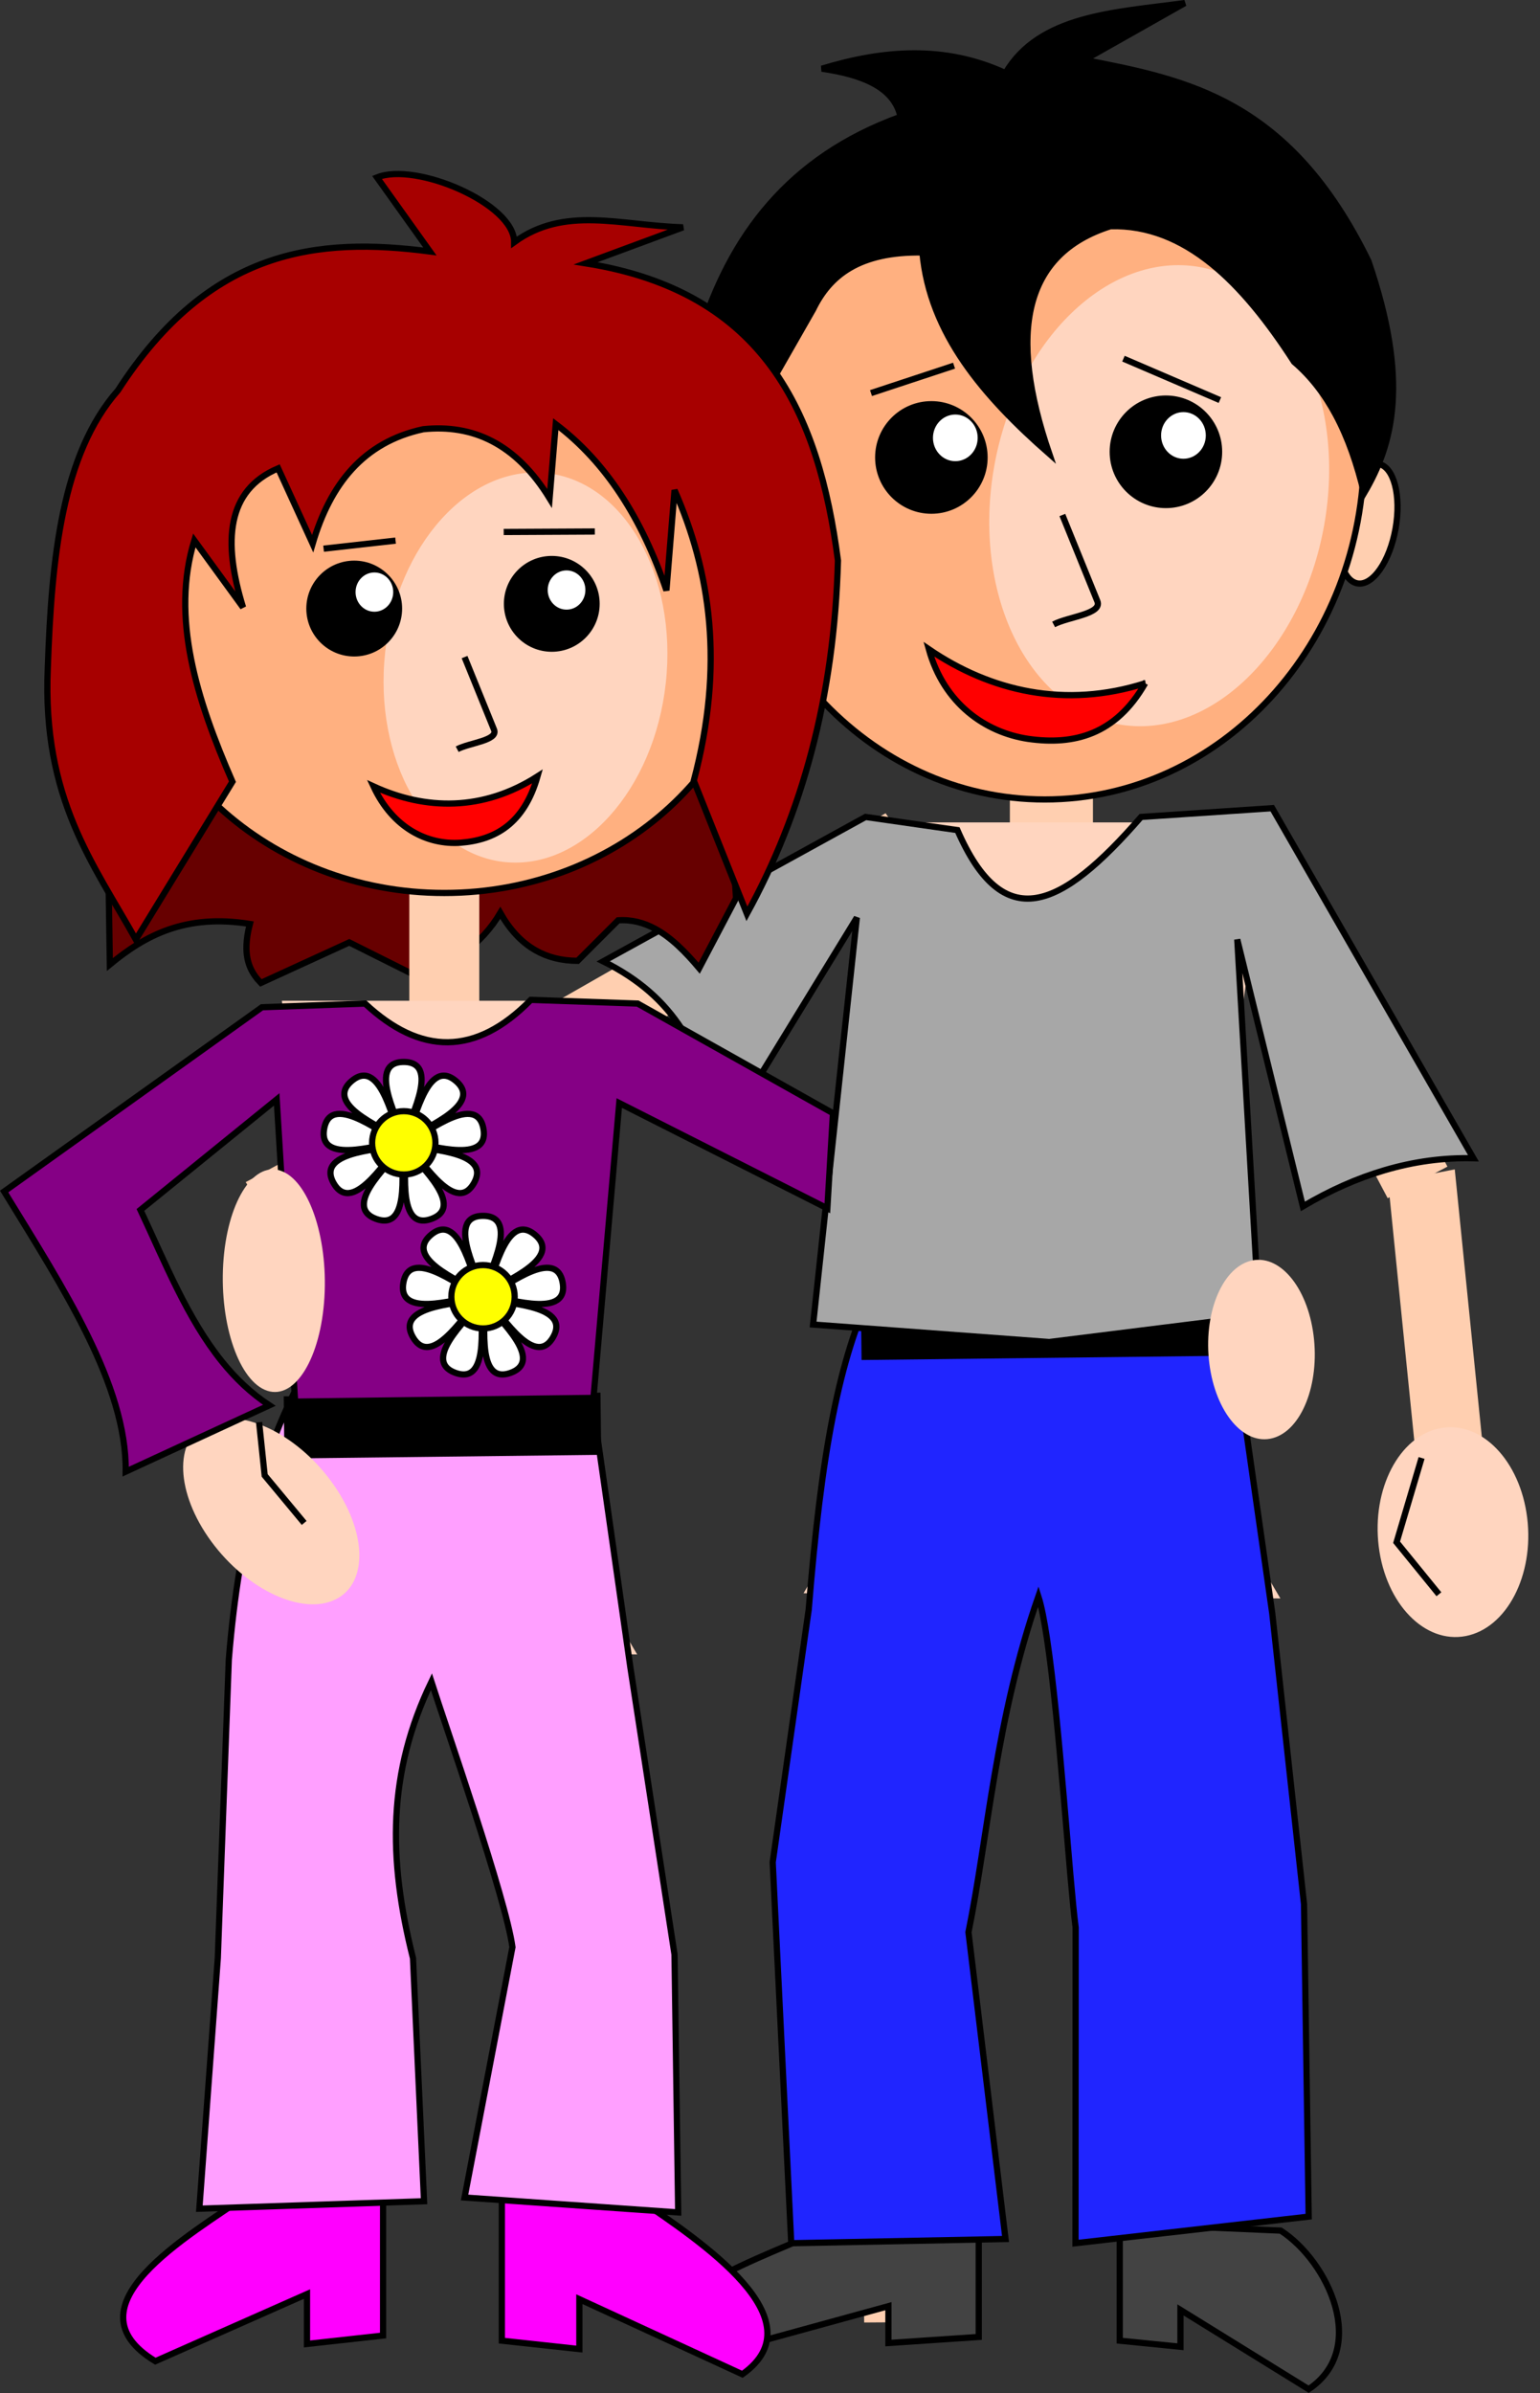 <?xml version="1.0"?>
<svg xmlns:rdf="http://www.w3.org/1999/02/22-rdf-syntax-ns#" xmlns="http://www.w3.org/2000/svg" xmlns:cc="http://web.resource.org/cc/" xmlns:xlink="http://www.w3.org/1999/xlink" xmlns:dc="http://purl.org/dc/elements/1.1/" version="1.1" viewBox="0 0 330.42 513.12">
  <rect x="0" y="0" width="330.42" height="513.12" fill="#333333" stroke="none"/>
  <g id="selection" transform="translate(197.79 -569.24)" fill-rule="evenodd">
    <path id="dp_path001" stroke="#000" stroke-width="1.333" fill="#ffcfb0" d="m98.003 668.72c-3.263-0.58-6.926 4.68-8.183 11.75-1.256 7.07 0.369 13.27 3.632 13.85s6.928-4.68 8.188-11.75c1.25-7.07-0.38-13.27-3.637-13.85z"/>
    <path id="dp_path002" fill="#ffcfb0" d="m36.713 708.75v59.11h-17.825v-58.17z"/>
    <path id="dp_path003" stroke="#000" stroke-width="1.333" fill="#ffb080" d="m26.393 591.48c-37.825 0-68.489 33.39-68.489 74.58 0 41.2 30.664 74.59 68.489 74.59 37.826 0 68.49-33.39 68.49-74.59 0-41.19-30.664-74.58-68.49-74.58z"/>
    <path id="dp_path004" fill="#ffd5bf" d="m59.649 626.5c-19.55-3.48-39.304 15.65-44.121 42.72-4.816 27.07 7.127 51.84 26.677 55.32s39.303-15.65 44.12-42.72c4.818-27.07-7.125-51.84-26.676-55.32z"/>
    <g id="dp_group005">
      <path id="dp_path006" stroke="#000" stroke-width="1.333" d="m52.367 654.7c6.298 0 11.405 5.11 11.405 11.41s-5.107 11.41-11.405 11.41c-6.299 0-11.406-5.11-11.406-11.41s5.107-11.41 11.406-11.41z"/>
      <path id="dp_path007" fill="#fff" d="m56.128 657.6c2.649 0 4.797 2.24 4.797 5s-2.148 5-4.797 5-4.797-2.24-4.797-5 2.148-5 4.797-5z"/>
    </g>
    <g id="dp_group008">
      <path id="dp_path009" stroke="#000" stroke-width="1.333" d="m2.044 655.91c6.299 0 11.405 5.11 11.405 11.41s-5.106 11.41-11.405 11.41-11.405-5.11-11.405-11.41c-0-6.3 5.106-11.41 11.405-11.41z"/>
      <path id="dp_path010" fill="#fff" d="m7.181 658.12c2.649 0 4.798 2.24 4.798 5s-2.148 5-4.798 5c-2.649 0-4.797-2.24-4.797-5s2.148-5 4.797-5z"/>
    </g>
    <path id="dp_path011" stroke="#000" stroke-width="1.333" fill="none" d="m30.148 679.66c2.503 6.16 5.004 12.32 7.507 18.48 1.122 2.77-6.255 3.32-9.383 4.98"/>
    <path id="dp_path012" stroke="#000" stroke-width="1.333" fill="red" d="m47.911 715.74c-17.155 5.46-33.167 1.73-46.411-7.3 3.247 11.66 12.093 17.84 21.32 19.22 9.813 1.4 18.787-0.89 25.091-11.92z"/>
    <path id="dp_path013" fill="#ffcfb0" d="m114.34 819.96l8.37 82.65-14.43 1.46-8.23-81.33z"/>
    <path id="dp_path014" fill="#ffcfb0" d="m-145.08 822.7l73.089-39.47 6.891 12.76-71.93 38.85z"/>
    <path id="dp_path015" fill="#ffcfb0" d="m4.503 905.7l-3.059 83-14.491-0.53 3.01-81.69z"/>
    <path id="dp_path016" fill="#ffcfb0" d="m54.537 906.18l23.424 79.69-13.914 4.09c-19.487-73.38-23.268-83.91-23.052-78.43z"/>
    <path id="dp_path017" fill="#ffcfb0" d="m73.901 745.96l38.869 73.41-12.817 6.78-38.252-72.24z"/>
    <path id="dp_path018" fill="#ffcfb0" d="m0.563 755.55l-72.124 41.2-7.195-12.59 70.979-40.55z"/>
    <path id="dp_path019" fill="#ffd5bf" d="m74.123 745.57h-87.694l10.119 100.06 64.083 1.12z"/>
    <path id="dp_path020" fill="#ffd5bf" d="m27.276 842.26c-18.005 0-32.603 7.04-32.603 15.73 0 8.69 14.598 15.74 32.603 15.74s32.603-7.05 32.603-15.74-14.598-15.73-32.603-15.73z"/>
    <path id="dp_path021" fill="#ffd5bf" d="m51.071 868.11l25.858 43.85-102.31-1.12 25.86-43.85z"/>
    <g id="dp_group022">
      <path id="dp_path023" fill="#ffd5bf" d="m111.2 875.46c-8.8 1.69-14.692 13.05-13.172 25.36 1.52 12.3 9.882 20.9 18.672 19.2 8.8-1.7 14.7-13.05 13.18-25.36s-9.88-20.9-18.68-19.2z"/>
      <path id="dp_path024" stroke="#000" stroke-width="1.333" fill="none" d="m107.22 881.84l-5.36 18.07 9.08 11.15"/>
    </g>
    <path id="dp_path025" fill="#ffcfb0" d="m1.587 984.05l0.536 83.05-14.502 0.1-0.528-81.74z"/>
    <path id="dp_path026" fill="#ffcfb0" d="m78.151 985.09l-15.692 81.61-14.242-2.8 15.444-80.25z"/>
    <path id="dp_path027" stroke="#000" stroke-width="1.333" fill="#434343" d="m42.459 1046v25.1l13.032 1.3v-7.9l27.509 17c12.953-8.7 4.211-27.4-6-34z"/>
    <path id="dp_path028" stroke="#000" stroke-width="1.333" fill="#434343" d="m12.207 1045.2v25.1l-19.376 1.3-0-7.9-38.634 10.6c-23.137-8.7 8.548-19.9 23.728-26.5z"/>
    <path id="dp_path029" stroke="#000" stroke-width="1.333" fill="#2025ff" d="m64.861 842.91l10.32 72.24 6.819 62.37 1 66.98-50.037 5.7 0.037-67.68c-1.319-9.95-3.419-43.66-6.12-61.73-0.597-4-1.225-7.23-1.88-9.27-9.105 26.03-10.851 51.65-15 72l7.951 65.78-45.974 0.9-3.977-81.68 7.725-54.2c2.671-33.18 6.396-53.88 14.079-69.53z"/>
    <path id="dp_path030" stroke="#000" stroke-width="13.333" fill="none" d="m67.676 853.23l-80.687 0.94"/>
    <path id="dp_path031" stroke="#000" stroke-width="1.333" fill="none" d="m63.947 655.02l-20.69-8.88"/>
    <path id="dp_path032" stroke="#000" stroke-width="1.333" fill="none" d="m6.911 647.64l-17.822 5.88"/>
    <path id="dp_path033" stroke="#000" stroke-width="1.333" d="m40.468 617.74c16.031-0.44 28.377 12.01 39.403 29.09 3.668 3.13 6.604 6.99 8.97 11.41 2.646 4.95 4.583 10.6 6.04 16.74 6.269-10.62 9.709-24.07 0.939-49.73-16.947-34.68-38.969-38.89-60.981-43.16l21.577-12.19c-15.049 2.03-31.176 2.62-38.465 15.01-13.135-6.03-26.27-4.93-39.404-0.94 4.368 0.63 8.198 1.62 11.125 3.21 3.017 1.64 5.072 3.92 5.763 7.11-24.075 8.71-36.596 25.69-43.158 46.91-0.957 5.35-1.256 10.7-0.985 16.05 0.299 5.91 1.293 11.81 2.861 17.73l22.518-39.41c3.53-7.28 9.91-12.42 23.454-12.2 1.575 17.39 13.106 30.79 27.208 43.16-8.888-25.91-5.497-42.89 13.135-48.79z"/>
    <path id="dp_path034" stroke="#000" stroke-width="1.333" fill="#a7a7a7" d="m47.035 744.4c-17.34 19.98-29.57 25.37-39.406 2.82l-19.702-2.82-56.292 30.96c15.649 7.81 20.63 18.77 26.269 36.59l28.147-45.97-9.383 87.25 50.664 3.75 45.033-5.62-4.69-80.69 14.073 57.23c5.827-3.44 11.653-6.02 17.479-7.74 6.373-1.88 12.743-2.74 19.113-2.58l-43.16-75.06z"/>
    <path id="dp_path035" stroke="#000" stroke-width="1.333" fill="#670000" d="m-175 725.46l132.76-2.37 2.369 38.72-7.902 15.02c-2.942-3.49-6.007-6.6-9.487-8.47-2.403-1.29-5.004-1.99-7.899-1.8l-8.693 8.69c-3.488-0.01-6.452-0.79-8.985-2.23-3.142-1.77-5.619-4.54-7.611-8.05-1.981 3.36-4.535 6.15-7.629 8.39-3.013 2.18-6.543 3.86-10.543 5.05l-14.23-7.11-18.97 8.69c-1.81-1.88-3.2-4.19-3.09-7.99 0.04-1.35 0.26-2.88 0.73-4.66-13.86-2.23-22.51 2.49-30.04 8.7z"/>
    <path id="dp_path036" fill="#ffcfb0" d="m-94.957 752.8v49.78h-15.013v-49z"/>
    <path id="dp_path037" stroke="#000" stroke-width="1.333" fill="#ffb080" d="m-102.46 635.04c-37.76 0-68.36 28.13-68.36 62.83s30.6 62.83 68.36 62.83c37.751 0 68.356-28.13 68.356-62.83s-30.605-62.83-68.356-62.83z"/>
    <path id="dp_path038" fill="#ffd5bf" d="m-80.493 670.68c-16.628-1.81-32.147 15.38-34.657 38.4-2.51 23.03 8.93 43.16 25.555 44.98 16.628 1.81 32.144-15.38 34.658-38.4 2.513-23.03-8.928-43.16-25.556-44.98z"/>
    <g id="dp_group039">
      <path id="dp_path040" stroke="#000" stroke-width="1.333" d="m-79.403 689.1c5.307 0 9.61 4.3 9.61 9.6 0 5.31-4.303 9.62-9.61 9.62-5.306 0-9.609-4.31-9.609-9.62 0-5.3 4.303-9.6 9.609-9.6z"/>
      <path id="dp_path041" fill="#fff" d="m-76.232 691.54c2.233 0 4.043 1.88 4.043 4.2 0 2.33-1.81 4.21-4.043 4.21s-4.043-1.88-4.043-4.21c0-2.32 1.81-4.2 4.043-4.2z"/>
    </g>
    <path id="dp_path042" stroke="#000" stroke-width="1.333" d="m-121.79 690.11c5.31 0 9.61 4.31 9.61 9.61 0 5.31-4.3 9.61-9.61 9.61s-9.61-4.3-9.61-9.61c0-5.3 4.3-9.61 9.61-9.61z"/>
    <path id="dp_path043" fill="#fff" d="m-117.46 691.98c2.23 0 4.04 1.88 4.04 4.21 0 2.32-1.81 4.21-4.04 4.21-2.24 0-4.04-1.89-4.04-4.21 0-2.33 1.8-4.21 4.04-4.21z"/>
    <path id="dp_path044" stroke="#000" stroke-width="1.333" fill="none" d="m-98.116 710.12c2.108 5.19 4.215 10.38 6.323 15.57 0.946 2.33-5.268 2.79-7.903 4.19"/>
    <path id="dp_path045" stroke="#000" stroke-width="1.333" fill="red" d="m-82.464 735.7c-11.733 7.51-24.066 7.26-35.196 2.14 4.2 9.04 11.66 12.57 18.649 12.09 7.423-0.57 13.647-4.03 16.547-14.23z"/>
    <path id="dp_path046" stroke="#000" stroke-width="1.333" fill="#a70000" d="m-106.99 661.27c10.619-1.1 19.871 3.03 27.121 14.83l1.321-15.92c5.427 4.1 10.02 9.15 13.896 15.02 4 6.06 7.241 12.98 9.849 20.63l1.744-21.5c7.714 17.53 10.718 37.47 4.127 62.29l11.395 28.55c11.852-21.53 18.754-46.5 19.536-75.74-4.116-31.63-15.747-57.65-54.12-63.73l20.873-7.72c-13.547-0.4-25.336-4.7-36.221 3.19 0.046-8.25-21.121-17.27-29.431-13.89l11.35 15.88c-24-3.14-47.28-0.68-66.93 29.78-12.06 13.7-14.26 36.04-15.06 59.6-1.21 27.96 9.82 41.93 18.9 58.15l20.72-33.85c-7.74-17.74-13.22-35.26-8.18-51.73l10.46 14.36c-4.39-14.2-3.5-25.14 7.53-29.81l7.4 16.15c3.75-12.73 10.86-21.77 23.72-24.54z"/>
    <path id="dp_path047" fill="#ffcfb0" d="m-180.36 818.07l37.12 59.31-10.36 6.48-36.53-58.36z"/>
    <path id="dp_path048" fill="#ffcfb0" d="m-122.09 918.69l-2.57 69.92-12.21-0.45 2.53-68.81z"/>
    <path id="dp_path049" fill="#ffcfb0" d="m-79.943 919.1l19.731 67.12-11.72 3.45c-16.415-61.81-19.6-70.68-19.417-66.06z"/>
    <path id="dp_path050" fill="#ffcfb0" d="m-124.26 793.21l-57.38 40.03-6.99-10.02 56.47-39.39z"/>
    <path id="dp_path051" fill="#ffd5bf" d="m-63.445 783.81h-73.865l8.52 84.28 53.981 0.95z"/>
    <path id="dp_path052" fill="#ffd5bf" d="m-102.91 865.25c-15.17 0-27.46 5.94-27.46 13.26s12.29 13.26 27.46 13.26c15.171 0 27.467-5.94 27.467-13.26s-12.296-13.26-27.467-13.26z"/>
    <path id="dp_path053" fill="#ffd5bf" d="m-82.863 887.03l21.782 36.93-86.179-0.94 21.78-36.94z"/>
    <path id="dp_path054" fill="#ffcfb0" d="m-124.54 984.69l0.45 70.01h-12.22l-0.44-68.82z"/>
    <path id="dp_path055" fill="#ffcfb0" d="m-60.052 985.57l-13.219 68.73-11.994-2.3 13.008-67.65z"/>
    <path id="dp_path056" stroke="#000" stroke-width="1.333" fill="#f0f" d="m-90.117 1037.3v33.8l16.634 1.8v-10.7l34.974 16.1c16.53-11.7-9.146-28.6-22.178-37.5z"/>
    <path id="dp_path057" stroke="#000" stroke-width="1.333" fill="#f0f" d="m-115.6 1036.2v33.8l-16.32 1.8v-10.7l-32.54 14.4c-19.49-11.8 7.2-26.9 19.98-35.8z"/>
    <path id="dp_path058" stroke="#000" stroke-width="1.333" fill="#ff9fff" d="m-71.247 865.8l8.694 60.86 9.484 61.64 0.789 55.3-45.836-3.2 10.273-53.68c-1.357-10.24-14.337-47.42-17.387-56.9-9.35 19.4-9.36 37.76-3.95 59.27l2.37 52.11-48.21 1.6 3.96-53.71 2.36-64.01c2.26-27.95 7.76-44.52 14.23-57.7z"/>
    <path id="dp_path059" stroke="#000" stroke-width="13.333" fill="none" d="m-68.876 874.5l-67.964 0.79"/>
    <g id="dp_group060">
      <path id="dp_path061" fill="#ffd5bf" d="m-153.45 874.43c7.11-3.56 19.07 1.99 26.71 12.41 7.66 10.41 8.1 21.74 1 25.3-7.1 3.57-19.06-1.98-26.72-12.4-7.64-10.42-8.09-21.74-0.99-25.31z"/>
      <path id="dp_path062" stroke="#000" stroke-width="1.333" fill="none" d="m-142.2 874.17l1.2 11.41 8.47 10.19"/>
    </g>
    <path id="dp_path063" stroke="#000" stroke-width="1.333" fill="#850085" d="m-83.892 783.62c-11.855 12.1-23.708 11.86-35.568 0.79l-22.12 0.79-55.32 39.51c12.68 20.69 26.32 41.53 26.08 60.06l30.82-14.22c-3.94-2.59-7.26-5.78-10.17-9.39-7.44-9.23-12.17-21.16-17.49-32.5l29.24-23.7 3.95 64.8 64.014-0.8 5.532-63.22 44.649 22.58 1.2-20.4-41.898-23.51z"/>
    <path id="dp_path064" stroke="#000" stroke-width="1.333" fill="none" d="m-70.165 683.2l-19.551 0.1"/>
    <path id="dp_path065" stroke="#000" stroke-width="1.333" fill="none" d="m-112.92 685.15l-15.44 1.73"/>
    <path id="dp_path066" fill="#ffd5bf" d="m-137.64 820.23c6 1.95 10.23 14.11 9.46 27.14-0.78 13.03-6.27 22.01-12.26 20.06-6-1.96-10.23-14.11-9.46-27.14 0.78-13.03 6.27-22.01 12.26-20.06z"/>
    <path id="dp_path067" fill="#ffd5bf" d="m70.424 839.6c-6.172 1.7-10.081 11.57-8.732 22.06 1.349 10.48 7.447 17.62 13.619 15.92 6.172-1.69 10.081-11.57 8.732-22.06-1.35-10.48-7.447-17.61-13.619-15.92z"/>
    <g id="dp_group068" stroke="#000" stroke-width="1.333">
      <path id="dp_path069" fill="#fff" d="m-111.16 796.93c-8.67 0 0.32 14.65-0.82 15.07s-3.68-16.59-10.33-11.01 9.66 11.02 9.05 12.07-13.48-10.34-14.98-1.8 14.48 2.24 14.69 3.44-16.97 0.74-12.63 8.25 12.53-7.59 13.46-6.81-12.52 11.47-4.37 14.44 4.72-13.87 5.93-13.87-2.21 16.84 5.94 13.87-5.3-13.66-4.37-14.44 9.12 14.32 13.461 6.81-12.841-7.05-12.631-8.25 16.199 5.11 14.692-3.44-14.372 2.86-14.982 1.8 15.693-6.5 9.05-12.07-9.18 11.42-10.32 11.01 7.84-15.07-0.84-15.07z"/>
      <path id="dp_path070" fill="#ff0" d="m-111.15 807.48c-3.75 0-6.8 3.04-6.8 6.8 0 3.75 3.05 6.79 6.8 6.79s6.79-3.04 6.79-6.79c0-3.76-3.04-6.8-6.79-6.8z"/>
    </g>
    <g id="dp_group071" stroke="#000" stroke-width="1.333">
      <path id="dp_path072" fill="#fff" d="m-94.155 829.93c-8.675 0 0.311 14.65-0.83 15.07s-3.676-16.59-10.325-11.01 9.659 11.02 9.051 12.07-13.481-10.34-14.981-1.8 14.483 2.24 14.693 3.44-16.973 0.74-12.633 8.25 12.533-7.59 13.464-6.81-12.524 11.47-4.374 14.44 4.721-13.87 5.935-13.87-2.217 16.84 5.935 13.87-5.304-13.66-4.373-14.44 9.126 14.32 13.464 6.81-12.844-7.05-12.634-8.25 16.202 5.11 14.695-3.44-14.376 2.86-14.983 1.8 15.694-6.5 9.048-12.07-9.18 11.42-10.321 11.01 7.844-15.07-0.831-15.07z"/>
      <path id="dp_path073" fill="#ff0" d="m-94.153 840.48c-3.752 0-6.797 3.04-6.797 6.8 0 3.75 3.045 6.79 6.797 6.79s6.793-3.04 6.793-6.79c0-3.76-3.041-6.8-6.793-6.8z"/>
    </g>
  </g>
</svg>
